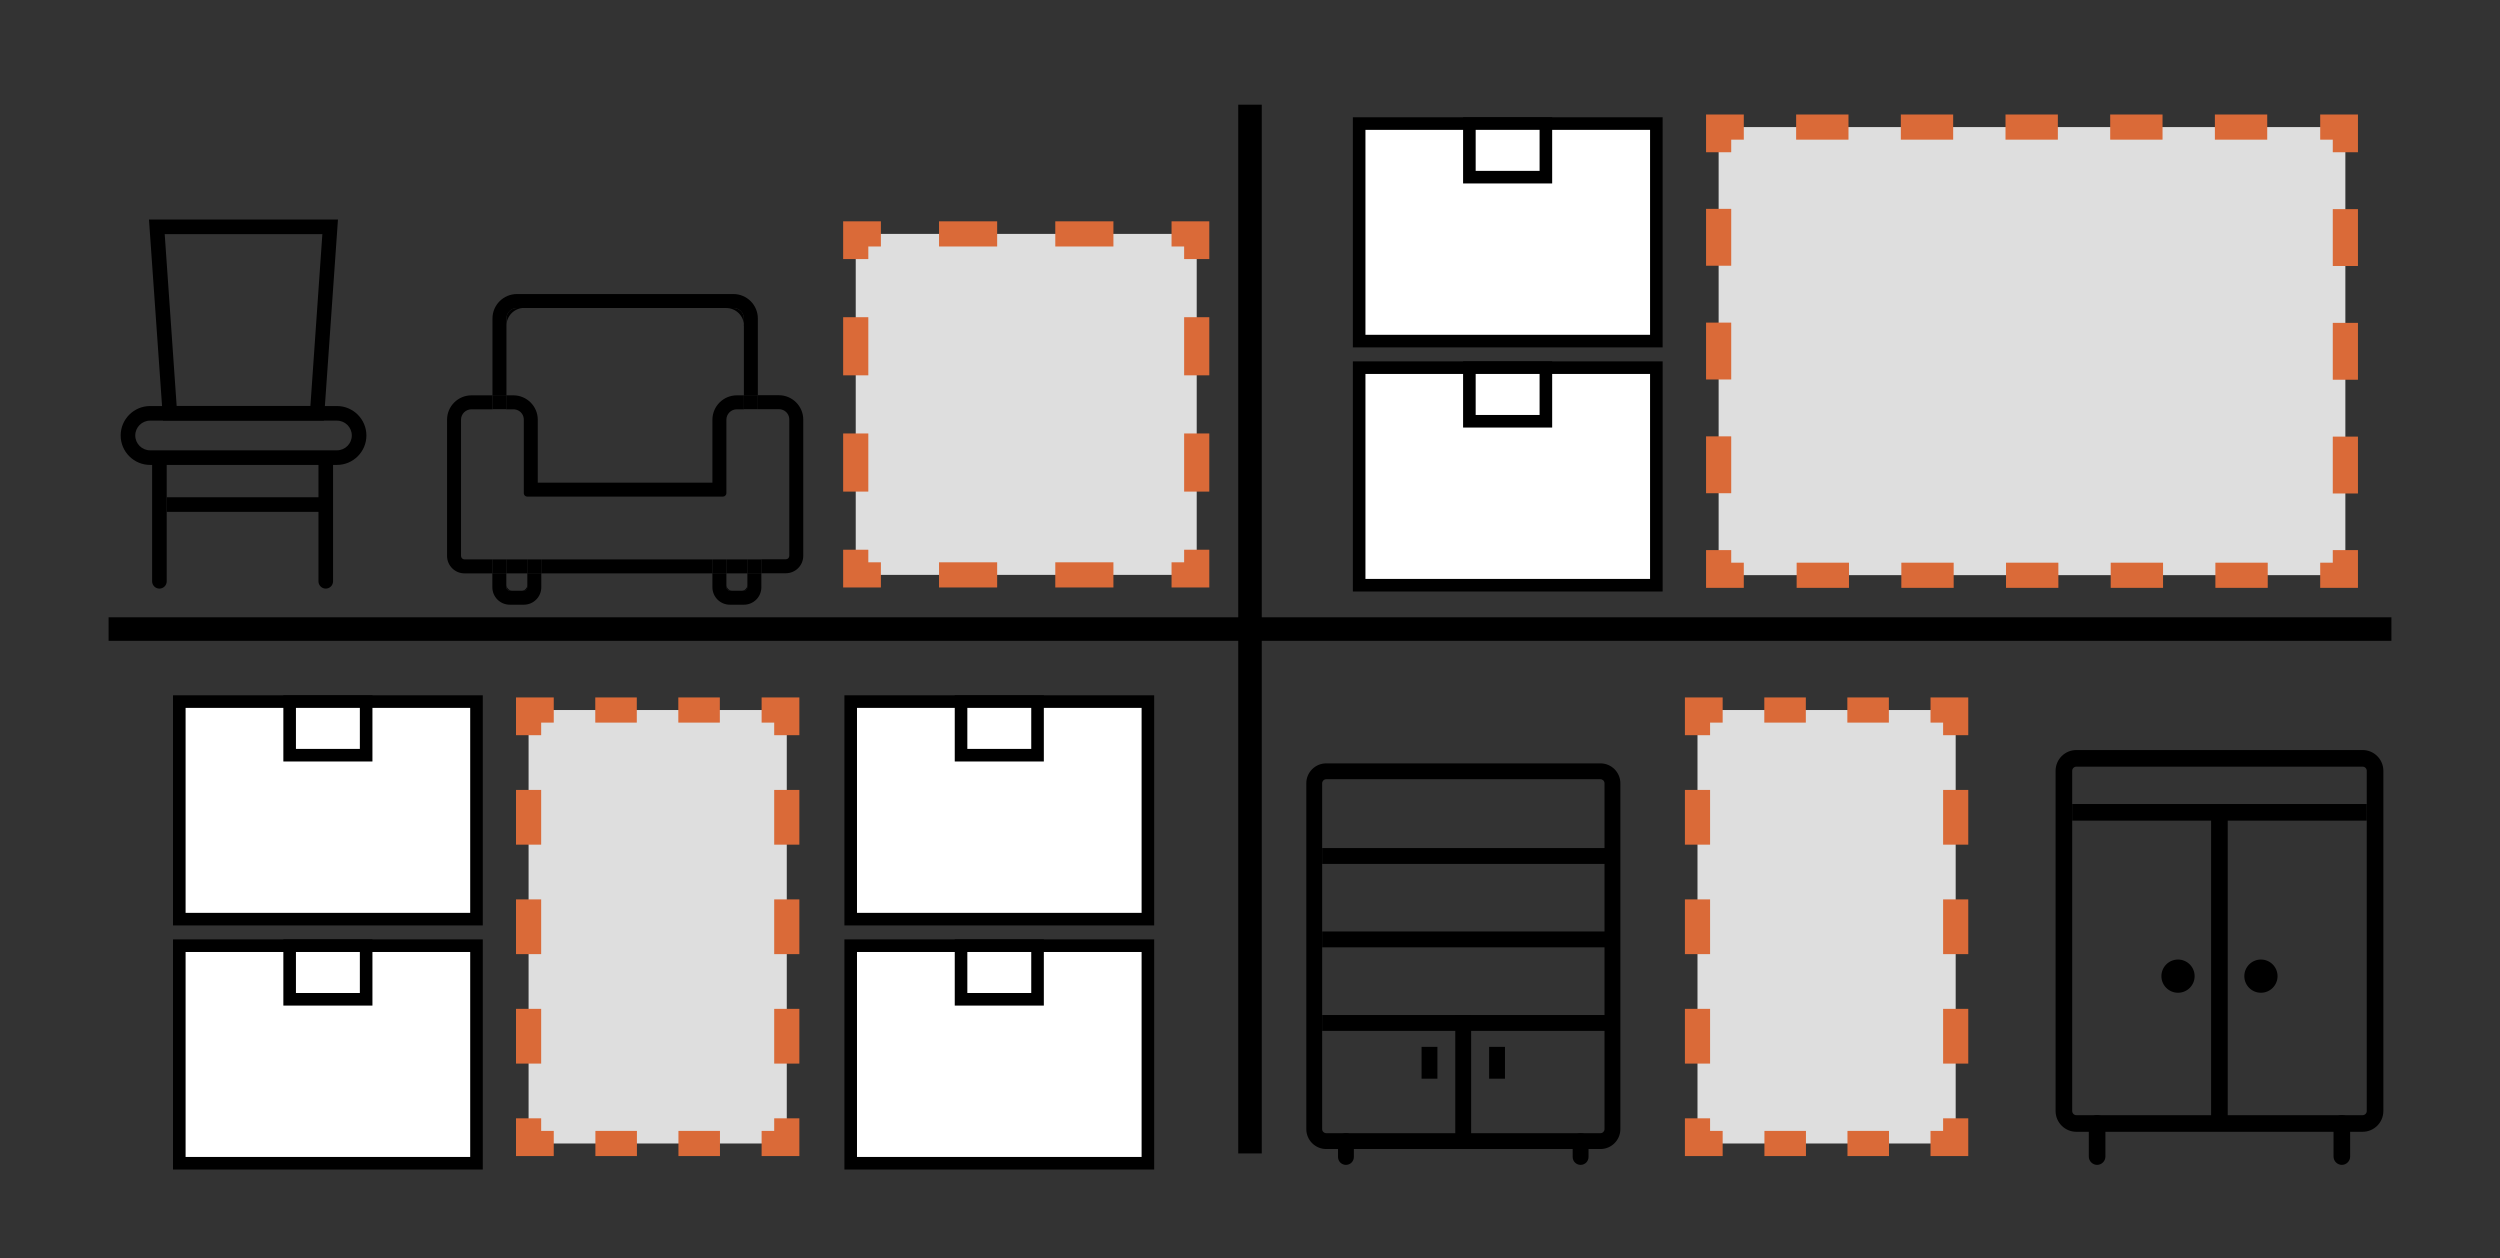 <?xml version="1.0" encoding="UTF-8"?><svg id="_イヤー_2" xmlns="http://www.w3.org/2000/svg" viewBox="0 0 198.69 100"><rect x="0" y="0" width="198.69" height="100" fill="#333333" stroke="none"/><defs><style>.cls-1{stroke-dasharray:0 0 4.52 4.52;}.cls-1,.cls-2,.cls-3,.cls-4,.cls-5,.cls-6{fill:none;stroke:#da6a38;stroke-miterlimit:10;stroke-width:2px;}.cls-7{fill:#fff;}.cls-8{fill:#dedede;}.cls-3{stroke-dasharray:0 0 4.62 4.62;}.cls-4{stroke-dasharray:0 0 4.35 4.35;}.cls-5{stroke-dasharray:0 0 3.3 3.3;}.cls-6{stroke-dasharray:0 0 4.16 4.16;}</style></defs><g><rect class="cls-7" x="14.25" y="75.16" width="23.62" height="17.29"/><path d="M37.37,75.66v16.29H14.75v-16.29h22.62m1-1H13.75v18.29h24.62v-18.29h0Z"/></g><g><rect class="cls-7" x="23.03" y="75.16" width="6.08" height="4.25"/><path d="M28.6,75.66v3.26h-5.08v-3.26h5.08m1-1h-7.08v5.26h7.08v-5.26h0Z"/></g><g><rect class="cls-7" x="14.25" y="55.76" width="23.62" height="17.29"/><path d="M37.37,56.26v16.29H14.75v-16.29h22.62m1-1H13.75v18.29h24.62v-18.29h0Z"/></g><g><rect class="cls-7" x="23.03" y="55.76" width="6.08" height="4.25"/><path d="M28.6,56.26v3.26h-5.08v-3.26h5.08m1-1h-7.08v5.26h7.08v-5.26h0Z"/></g><g><rect class="cls-7" x="67.61" y="75.16" width="23.62" height="17.29"/><path d="M90.73,75.66v16.29h-22.62v-16.29h22.62m1-1h-24.62v18.29h24.62v-18.29h0Z"/></g><g><rect class="cls-7" x="76.38" y="75.16" width="6.08" height="4.25"/><path d="M81.96,75.66v3.26h-5.08v-3.26h5.08m1-1h-7.08v5.26h7.08v-5.26h0Z"/></g><g><rect class="cls-7" x="67.61" y="55.76" width="23.62" height="17.29"/><path d="M90.73,56.26v16.29h-22.62v-16.29h22.62m1-1h-24.62v18.29h24.62v-18.29h0Z"/></g><g><rect class="cls-7" x="76.38" y="55.76" width="6.08" height="4.25"/><path d="M81.96,56.26v3.26h-5.08v-3.26h5.08m1-1h-7.08v5.26h7.08v-5.26h0Z"/></g><g><rect class="cls-7" x="108.02" y="29.22" width="23.62" height="17.29"/><path d="M131.14,29.72v16.29h-22.62V29.72h22.62m1-1h-24.62v18.29h24.62V28.72h0Z"/></g><g><rect class="cls-7" x="116.79" y="29.22" width="6.08" height="4.26"/><path d="M122.36,29.72v3.26h-5.08v-3.26h5.08m1-1h-7.08v5.26h7.08v-5.26h0Z"/></g><g><rect class="cls-7" x="108.02" y="9.82" width="23.62" height="17.29"/><path d="M131.14,10.32V26.61h-22.62V10.32h22.62m1-1h-24.62V27.61h24.62V9.32h0Z"/></g><g><rect class="cls-7" x="116.79" y="9.82" width="6.08" height="4.25"/><path d="M122.36,10.32v3.26h-5.08v-3.26h5.08m1-1h-7.08v5.26h7.08v-5.26h0Z"/></g><g><path d="M57.73,46.48v.19c0,.15,.12,.28,.28,.28h.19c-.26,0-.47-.21-.47-.47Z"/><path d="M41.66,24.48h-.58c-.46,0-.83,.37-.83,.83v.58c0-.78,.63-1.42,1.42-1.42Z"/><path d="M40.25,46.48v.19c0,.15,.12,.28,.28,.28h.19c-.26,0-.47-.21-.47-.47Z"/><path d="M41.44,46.96h.19c.15,0,.28-.12,.28-.28v-.19c0,.26-.21,.47-.47,.47Z"/><path d="M58.93,46.96h.19c.15,0,.28-.12,.28-.28v-.19c0,.26-.21,.47-.47,.47Z"/><path d="M59.12,25.89v-.58c0-.46-.37-.83-.83-.83h-.58c.78,0,1.42,.63,1.42,1.42Z"/><path d="M40.25,25.89v-.58c0-.46,.37-.83,.83-.83h17.21c.46,0,.83,.37,.83,.83v6.11h1.11v-6.11c0-1.07-.87-1.94-1.94-1.94h-17.21c-1.07,0-1.94,.87-1.94,1.94v6.11h1.11v-5.52Z"/><path d="M41.91,46.48v.19c0,.15-.12,.28-.28,.28h-1.11c-.15,0-.28-.12-.28-.28v-1.11h-1.11v1.11c0,.77,.62,1.39,1.39,1.39h1.11c.77,0,1.39-.62,1.39-1.39v-1.11h-1.11v.92Z"/><path d="M59.4,46.48v.19c0,.15-.12,.28-.28,.28h-1.11c-.15,0-.28-.12-.28-.28v-1.11h-1.11v1.11c0,.77,.62,1.39,1.39,1.39h1.11c.77,0,1.39-.62,1.39-1.39v-1.11h-1.11v.92Z"/><rect x="43.02" y="44.46" width="13.6" height="1.11"/><path d="M36.92,44.46c-.15,0-.28-.12-.28-.28v-10.82c0-.46,.37-.83,.83-.83h1.67v-1.11h-1.67c-1.07,0-1.94,.87-1.94,1.94v10.82c0,.77,.62,1.39,1.39,1.39h2.22v-1.11h-2.22Z"/><path d="M61.9,31.41h-1.67v1.11h1.67c.17,0,.33,.05,.47,.14,.09,.06,.17,.14,.22,.22,.09,.13,.14,.29,.14,.47v10.82c0,.08-.03,.15-.08,.2-.05,.05-.12,.08-.2,.08h-1.94v1.11h1.94c.77,0,1.39-.62,1.39-1.39v-10.82c0-1.07-.87-1.94-1.94-1.94Z"/><path d="M41.27,32.67c.09,.06,.17,.14,.22,.22,.09,.13,.14,.29,.14,.47v5.83s0,.07,.02,.11c.03,.07,.08,.12,.15,.15,.03,.01,.07,.02,.11,.02h15.54c.15,0,.28-.12,.28-.28v-5.83c0-.46,.37-.83,.83-.83h.56v-1.11h-.56c-1.07,0-1.94,.87-1.94,1.94v5h-13.88v-5c0-1.07-.87-1.94-1.94-1.94h-.56v1.11h.56c.17,0,.33,.05,.47,.14Z"/><rect x="59.12" y="31.41" width="1.11" height="1.11"/><rect x="39.14" y="31.41" width="1.11" height="1.11"/><polygon points="41.08 44.46 40.25 44.46 40.25 45.57 41.08 45.57 41.64 45.57 41.91 45.57 41.91 44.46 41.64 44.46 41.08 44.46"/><rect x="39.14" y="44.46" width="1.11" height="1.11"/><rect x="41.91" y="44.46" width="1.11" height="1.11"/><polygon points="57.73 44.46 57.73 45.57 59.12 45.57 59.4 45.57 59.4 44.46 59.12 44.46 57.73 44.46"/><rect x="59.4" y="44.46" width="1.11" height="1.11"/><rect x="56.62" y="44.46" width="1.11" height="1.11"/><path d="M62.59,32.89c-.06-.09-.14-.17-.22-.22,.09,.06,.17,.14,.22,.22Z"/><path d="M62.65,44.38c-.05,.05-.12,.08-.2,.08,.08,0,.15-.03,.2-.08Z"/><path d="M62.73,44.18c0,.08-.03,.15-.08,.2,.05-.05,.08-.12,.08-.2Z"/><path d="M41.27,32.67c.09,.06,.17,.14,.22,.22-.06-.09-.14-.17-.22-.22Z"/></g><rect x="98.41" y="8.32" width="1.87" height="83.35"/><rect x="98.41" y="-40.71" width="1.87" height="181.43" transform="translate(149.35 -49.35) rotate(90)"/><g><path d="M25.75,33.42H12.96l-1.12-15.97h15.02l-1.12,15.97Zm-11.7-1.16h10.62l.95-13.65H13.09l.95,13.65Z"/><path d="M26.78,36.95H11.93c-1.29,0-2.34-1.05-2.34-2.34s1.05-2.34,2.34-2.34h14.85c1.29,0,2.34,1.05,2.34,2.34s-1.05,2.34-2.34,2.34Zm-14.85-3.52c-.65,0-1.18,.53-1.18,1.18s.53,1.18,1.18,1.18h14.85c.65,0,1.18-.53,1.18-1.18s-.53-1.18-1.18-1.18H11.93Z"/><path d="M12.67,46.78c-.32,0-.58-.26-.58-.58v-9.58c0-.32,.26-.58,.58-.58s.58,.26,.58,.58v9.58c0,.32-.26,.58-.58,.58Z"/><path d="M25.89,46.78c-.32,0-.58-.26-.58-.58v-9.73c0-.32,.26-.58,.58-.58s.58,.26,.58,.58v9.73c0,.32-.26,.58-.58,.58Z"/><rect x="13.25" y="39.52" width="12.2" height="1.16"/></g><g><path d="M127.2,61.93c.17,0,.32,.14,.32,.32v27.49c0,.17-.14,.32-.32,.32h-21.8c-.17,0-.32-.14-.32-.32v-27.49c0-.17,.14-.32,.32-.32h21.8m0-1.26h-21.8c-.87,0-1.58,.71-1.58,1.58v27.49c0,.87,.71,1.58,1.58,1.58h21.8c.87,0,1.58-.71,1.58-1.58v-27.49c0-.87-.71-1.58-1.58-1.58h0Z"/><rect x="105.08" y="67.4" width="22.75" height="1.26"/><rect x="105.08" y="74.03" width="22.75" height="1.26"/><rect x="105.08" y="80.67" width="22.75" height="1.26"/><rect x="115.66" y="80.67" width="1.26" height="9.7"/><path d="M106.97,92.58c-.35,0-.63-.28-.63-.63v-1.26c0-.35,.28-.63,.63-.63s.63,.28,.63,.63v1.26c0,.35-.28,.63-.63,.63Z"/><path d="M125.62,92.58c-.35,0-.63-.28-.63-.63v-1.26c0-.35,.28-.63,.63-.63s.63,.28,.63,.63v1.26c0,.35-.28,.63-.63,.63Z"/><rect x="112.98" y="83.2" width="1.26" height="2.53"/><rect x="118.35" y="83.2" width="1.26" height="2.53"/></g><g><path d="M187.77,60.93c.18,0,.33,.15,.33,.33v27.04c0,.18-.15,.33-.33,.33h-22.75c-.18,0-.33-.15-.33-.33v-27.04c0-.18,.15-.33,.33-.33h22.75m0-1.32h-22.75c-.91,0-1.65,.74-1.65,1.65v27.04c0,.91,.74,1.65,1.65,1.65h22.75c.91,0,1.65-.74,1.65-1.65v-27.04c0-.91-.74-1.65-1.65-1.65h0Z"/><rect x="164.69" y="63.9" width="23.41" height="1.32"/><rect x="175.73" y="64.23" width="1.32" height="24.73"/><circle cx="173.1" cy="77.58" r="1.32"/><circle cx="179.69" cy="77.58" r="1.32"/><path d="M166.67,92.58c-.36,0-.66-.3-.66-.66v-2.64c0-.36,.3-.66,.66-.66s.66,.3,.66,.66v2.64c0,.36-.3,.66-.66,.66Z"/><path d="M186.12,92.58c-.36,0-.66-.3-.66-.66v-2.64c0-.36,.3-.66,.66-.66s.66,.3,.66,.66v2.64c0,.36-.3,.66-.66,.66Z"/></g><g><rect class="cls-8" x="68.01" y="18.59" width="27.1" height="27.1"/><g><polyline class="cls-2" points="95.11 43.69 95.11 45.69 93.11 45.69"/><line class="cls-3" x1="88.49" y1="45.69" x2="72.32" y2="45.69"/><polyline class="cls-2" points="70.01 45.69 68.01 45.69 68.01 43.69"/><line class="cls-3" x1="68.01" y1="39.07" x2="68.01" y2="22.9"/><polyline class="cls-2" points="68.01 20.59 68.01 18.59 70.01 18.59"/><line class="cls-3" x1="74.63" y1="18.59" x2="90.8" y2="18.59"/><polyline class="cls-2" points="93.11 18.59 95.11 18.59 95.11 20.59"/><line class="cls-3" x1="95.11" y1="25.21" x2="95.11" y2="41.38"/></g></g><g><rect class="cls-8" x="42.01" y="56.43" width="20.52" height="34.45"/><g><polyline class="cls-2" points="62.53 88.88 62.53 90.88 60.53 90.88"/><line class="cls-5" x1="57.22" y1="90.88" x2="45.66" y2="90.88"/><polyline class="cls-2" points="44.01 90.88 42.01 90.88 42.01 88.88"/><line class="cls-4" x1="42.01" y1="84.53" x2="42.01" y2="60.6"/><polyline class="cls-2" points="42.01 58.43 42.01 56.43 44.01 56.43"/><line class="cls-5" x1="47.31" y1="56.43" x2="58.87" y2="56.43"/><polyline class="cls-2" points="60.53 56.43 62.53 56.43 62.53 58.43"/><line class="cls-4" x1="62.53" y1="62.78" x2="62.53" y2="86.7"/></g></g><g><rect class="cls-8" x="134.91" y="56.43" width="20.52" height="34.45"/><g><polyline class="cls-2" points="155.43 88.88 155.43 90.88 153.43 90.88"/><line class="cls-5" x1="150.13" y1="90.88" x2="138.56" y2="90.88"/><polyline class="cls-2" points="136.91 90.88 134.91 90.88 134.91 88.88"/><line class="cls-4" x1="134.91" y1="84.53" x2="134.91" y2="60.6"/><polyline class="cls-2" points="134.91 58.43 134.91 56.43 136.91 56.43"/><line class="cls-5" x1="140.22" y1="56.43" x2="151.78" y2="56.43"/><polyline class="cls-2" points="153.43 56.43 155.43 56.43 155.43 58.43"/><line class="cls-4" x1="155.43" y1="62.78" x2="155.43" y2="86.7"/></g></g><g><rect class="cls-8" x="136.59" y="10.1" width="49.81" height="35.61"/><g><polyline class="cls-2" points="186.4 43.72 186.4 45.72 184.4 45.72"/><line class="cls-6" x1="180.23" y1="45.72" x2="140.67" y2="45.72"/><polyline class="cls-2" points="138.59 45.72 136.59 45.72 136.59 43.72"/><line class="cls-1" x1="136.59" y1="39.2" x2="136.59" y2="14.36"/><polyline class="cls-2" points="136.59 12.1 136.59 10.1 138.59 10.1"/><line class="cls-6" x1="142.75" y1="10.1" x2="182.31" y2="10.1"/><polyline class="cls-2" points="184.4 10.1 186.4 10.1 186.4 12.1"/><line class="cls-1" x1="186.4" y1="16.62" x2="186.4" y2="41.46"/></g></g></svg>